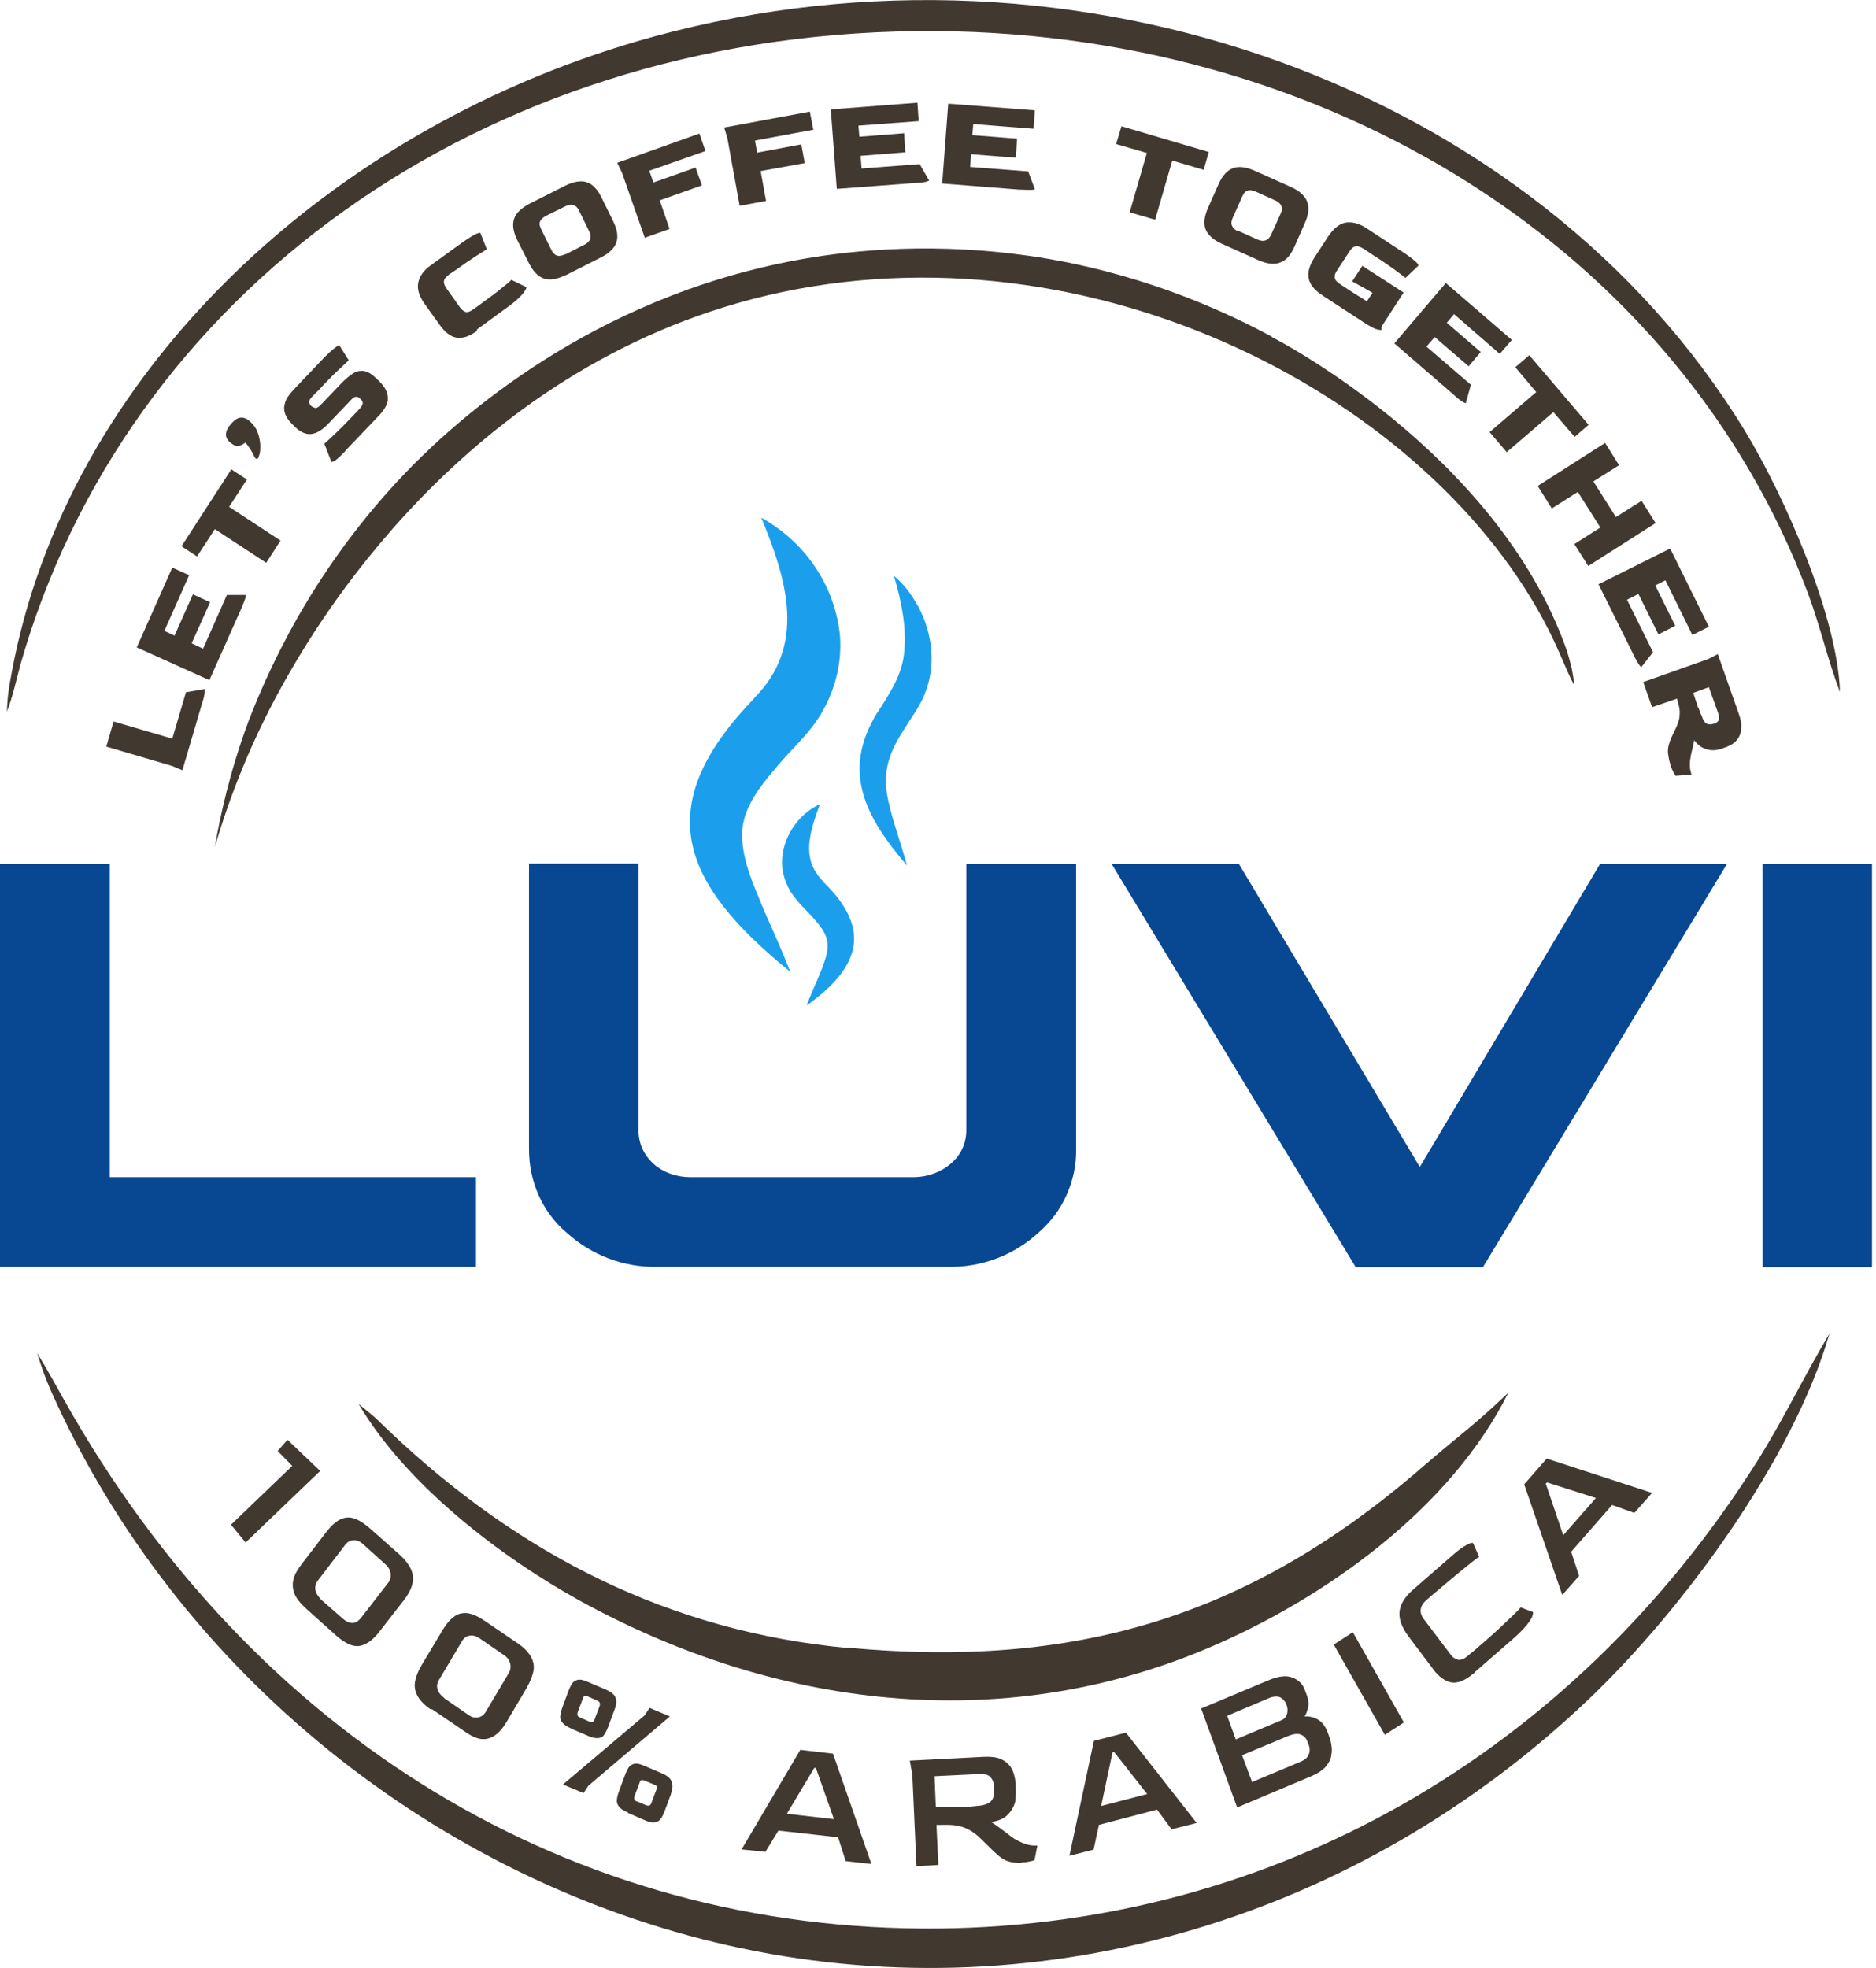 <?xml version="1.0" encoding="UTF-8"?>
<svg xmlns="http://www.w3.org/2000/svg" width="164" height="172" viewBox="0 0 164 172" fill="none">
  <g clip-path="url(#clip0_524_1821)">
    <path d="M154.079 110.748H163.65V75.509H154.079V110.748ZM129.639 110.748L150.972 75.509H139.876L124.118 101.994L108.305 75.509H97.18L118.514 110.748H129.639ZM46.246 75.509V100.437C46.246 101.827 46.523 103.189 47.078 104.439C47.633 105.69 48.465 106.829 49.52 107.719C51.711 109.72 54.569 110.804 57.537 110.72H82.782C85.751 110.804 88.636 109.72 90.8 107.719C91.854 106.802 92.686 105.69 93.241 104.439C93.796 103.189 94.101 101.827 94.073 100.437V75.509H84.475V98.77C84.475 99.326 84.364 99.854 84.142 100.354C83.92 100.854 83.587 101.299 83.171 101.66C82.283 102.438 81.146 102.855 79.953 102.883H60.339C59.174 102.883 58.009 102.494 57.121 101.716C56.705 101.327 56.372 100.882 56.15 100.382C55.928 99.882 55.817 99.326 55.817 98.77V75.481H46.218L46.246 75.509ZM0 110.748V75.509H9.599V102.883H41.613V110.72H0V110.748Z" fill="#084792"></path>
    <path fill-rule="evenodd" clip-rule="evenodd" d="M65.914 61.057C56.676 70.618 59.672 77.287 69.076 84.93C68.383 83.096 67.578 81.373 66.829 79.65C65.831 77.232 64.749 74.953 64.887 72.507C65.109 70.284 66.663 68.478 68.105 66.782C69.409 65.254 70.935 63.948 71.934 62.113C73.099 60.085 73.654 57.611 73.404 55.305C72.877 50.941 70.242 47.301 66.552 45.244C68.827 50.747 70.519 56.444 65.886 61.057" fill="#1B9FED"></path>
    <path fill-rule="evenodd" clip-rule="evenodd" d="M76.706 62.252C73.487 67.477 75.707 71.451 79.285 75.648C78.731 73.508 77.843 71.34 77.51 69.2C77.205 67.116 77.926 65.448 79.064 63.698C79.674 62.697 80.451 61.697 80.867 60.585C81.838 58.167 81.505 55.36 80.34 53.137C79.757 52.053 79.064 51.08 78.148 50.33C78.814 52.581 79.23 54.749 79.064 56.75C78.953 58.89 77.815 60.529 76.706 62.28" fill="#1B9FED"></path>
    <path fill-rule="evenodd" clip-rule="evenodd" d="M71.462 76.426C70.103 74.62 70.935 72.313 71.684 70.284C69.215 71.396 67.606 74.536 68.743 77.176C69.159 78.288 70.075 79.15 70.879 79.983C71.823 81.067 72.572 81.817 72.294 83.29C71.934 84.791 71.074 86.347 70.519 87.876C75.013 84.68 76.345 81.345 72.044 77.149C71.878 76.926 71.573 76.648 71.434 76.398" fill="#1B9FED"></path>
    <path fill-rule="evenodd" clip-rule="evenodd" d="M111.19 29.431C101.619 24.262 93.13 22.761 89.218 22.261C80.369 21.094 73.294 22.067 69.799 22.706C51.489 26.041 39.865 36.879 36.12 40.631C28.158 48.691 23.941 57.25 21.694 63.114C20.085 67.477 19.253 71.285 18.781 74.036C19.946 70.034 21.944 64.559 25.412 58.612C27.964 54.249 41.863 30.459 69.716 25.262C98.262 19.954 127.336 36.546 136.297 57C136.768 58.056 137.073 58.862 137.628 59.918C137.601 59.529 137.517 59.057 137.406 58.445C137.406 58.445 137.212 57.611 136.962 56.833C130.887 39.464 111.19 29.459 111.19 29.459" fill="#413930"></path>
    <path fill-rule="evenodd" clip-rule="evenodd" d="M1.747 58.223C10.957 25.679 41.973 3.14 80.118 2.724C115.933 2.334 146.838 21.927 158.073 51.914C159.128 54.749 159.821 57.806 160.848 60.474C160.653 53.943 156.048 43.438 152.525 37.629C134.187 7.615 94.128 -6.864 57.259 3.168C28.768 10.922 5.769 32.766 0.998 58.917C0.776 60.112 0.637 60.974 0.609 62.197C1.109 60.891 1.386 59.584 1.747 58.25" fill="#413930"></path>
    <path d="M15.923 67.31L15.063 66.949L9.293 65.254L9.931 63.058L15.063 64.559L16.256 60.502L17.893 60.224C17.893 60.224 17.893 60.335 17.893 60.557C17.865 60.779 17.782 61.141 17.616 61.641L15.951 67.31H15.923ZM18.309 59.446L11.956 56.583L15.063 49.607L16.534 50.274L14.37 55.138L15.258 55.555L16.867 51.942L18.365 52.637L16.756 56.222L17.754 56.694L19.835 51.997H21.5C21.5 51.997 21.5 52.081 21.444 52.303C21.361 52.498 21.25 52.859 21.028 53.331L18.281 59.501L18.309 59.446ZM23.275 49.191L18.781 46.245L17.227 48.635L15.868 47.745L20.223 41.02L21.583 41.909L20.029 44.299L24.523 47.245L23.275 49.191ZM22.637 39.908C22.554 40.075 22.498 40.13 22.415 40.103C22.332 40.075 22.276 39.992 22.221 39.88C22.193 39.769 22.082 39.602 21.943 39.352C21.777 39.102 21.638 38.88 21.444 38.685C21.25 38.824 21.083 38.935 20.889 38.963C20.695 39.019 20.445 38.935 20.168 38.713C19.89 38.491 19.752 38.241 19.752 37.991C19.752 37.74 19.863 37.435 20.112 37.157C20.362 36.823 20.64 36.601 20.917 36.518C21.194 36.462 21.5 36.518 21.805 36.796C22.054 36.99 22.248 37.24 22.387 37.49C22.526 37.768 22.637 38.074 22.692 38.38C22.748 38.685 22.776 38.963 22.748 39.241C22.748 39.519 22.692 39.742 22.609 39.908M30.21 39.408C29.822 39.797 29.545 40.075 29.351 40.214C29.128 40.353 29.018 40.408 28.962 40.353L28.352 38.769C28.518 38.658 28.768 38.407 29.184 38.018C29.6 37.629 30.127 37.101 30.765 36.434L31.403 35.767C31.598 35.573 31.681 35.406 31.709 35.267C31.709 35.156 31.681 35.017 31.57 34.934L31.487 34.85C31.348 34.711 31.237 34.656 31.098 34.684C30.987 34.684 30.821 34.795 30.627 35.017L28.74 36.99C28.185 37.574 27.686 37.88 27.214 37.935C26.743 37.991 26.271 37.768 25.799 37.324L25.494 37.018C25.245 36.768 25.05 36.49 24.939 36.212C24.828 35.906 24.801 35.573 24.912 35.239C24.995 34.878 25.245 34.517 25.633 34.1L28.352 31.237C28.685 30.904 28.99 30.626 29.239 30.431C29.489 30.237 29.656 30.154 29.683 30.209L30.488 31.488C30.322 31.654 30.016 31.932 29.572 32.349C29.128 32.766 28.574 33.322 27.936 34.017L27.325 34.628C27.159 34.795 27.048 34.961 27.02 35.072C27.02 35.184 27.048 35.323 27.187 35.462L27.242 35.517C27.242 35.517 27.52 35.684 27.631 35.656C27.769 35.628 27.908 35.517 28.074 35.35L29.878 33.461C30.238 33.099 30.571 32.821 30.876 32.627C31.181 32.432 31.514 32.377 31.847 32.432C32.18 32.488 32.513 32.71 32.901 33.072L33.207 33.377C33.623 33.794 33.872 34.239 33.9 34.711C33.956 35.184 33.706 35.684 33.207 36.24L30.155 39.436L30.21 39.408ZM41.723 28.903C41.058 29.403 40.447 29.598 39.92 29.514C39.393 29.431 38.894 29.042 38.422 28.375L37.146 26.596C36.647 25.901 36.453 25.29 36.563 24.706C36.674 24.151 37.035 23.622 37.673 23.178L40.475 21.149C40.919 20.843 41.28 20.621 41.529 20.482C41.807 20.371 41.945 20.315 42.001 20.371L42.556 21.788C42.389 21.899 42.056 22.094 41.585 22.4C41.113 22.705 40.503 23.122 39.809 23.622L39.31 23.956C39.005 24.178 38.838 24.373 38.81 24.567C38.783 24.762 38.866 24.956 39.032 25.207L40.198 26.846C40.364 27.069 40.531 27.208 40.697 27.263C40.863 27.319 41.113 27.235 41.446 26.985L41.834 26.707C42.75 26.04 43.444 25.54 43.887 25.151C44.359 24.79 44.636 24.567 44.692 24.456L46.023 25.096C46.023 25.096 46.023 25.207 45.913 25.373C45.829 25.54 45.635 25.762 45.385 26.013C45.108 26.291 44.692 26.624 44.137 27.013L41.668 28.82L41.723 28.903ZM49.436 24.039C48.687 24.428 48.049 24.512 47.549 24.345C47.05 24.178 46.606 23.734 46.245 23.011L45.219 20.982C44.858 20.26 44.775 19.621 44.941 19.12C45.108 18.62 45.58 18.175 46.329 17.786L49.408 16.23C50.157 15.869 50.767 15.758 51.294 15.924C51.794 16.091 52.238 16.536 52.598 17.286L53.597 19.315C53.958 20.065 54.069 20.677 53.874 21.205C53.708 21.705 53.236 22.15 52.515 22.511L49.436 24.067V24.039ZM49.436 22.233L51.072 21.399C51.627 21.121 51.766 20.732 51.516 20.232L50.601 18.37C50.351 17.87 49.963 17.759 49.408 18.037L47.771 18.843C47.494 18.981 47.3 19.148 47.216 19.343C47.133 19.537 47.161 19.732 47.3 20.01L48.215 21.872C48.354 22.15 48.52 22.289 48.714 22.344C48.909 22.4 49.158 22.344 49.436 22.205M56.371 20.788L54.374 15.091L53.958 14.229L61.143 11.672L61.67 13.201L56.76 14.924L57.12 15.952L60.81 14.646L61.365 16.202L57.675 17.509L58.535 20.01L56.343 20.788H56.371ZM64.666 18.009L63.584 12.061L63.307 11.144L70.797 9.755L71.102 11.339L65.998 12.284L66.192 13.34L70.048 12.617L70.353 14.257L66.497 14.952L66.969 17.564L64.694 17.981L64.666 18.009ZM73.155 16.536L72.628 9.56L80.202 8.977L80.313 10.588L75.042 10.977L75.125 11.95L79.037 11.645L79.147 13.312L75.236 13.618L75.319 14.729L80.396 14.34L81.228 15.785C81.228 15.785 81.117 15.841 80.923 15.897C80.701 15.952 80.34 15.98 79.813 16.008L73.155 16.508V16.536ZM82.366 16.035L82.893 9.06L90.466 9.644L90.355 11.255L85.084 10.839L85.001 11.811L88.913 12.117L88.802 13.784L84.89 13.479L84.807 14.59L89.884 14.979L90.466 16.536C90.466 16.536 90.355 16.591 90.133 16.591C89.911 16.591 89.551 16.591 89.024 16.564L82.338 16.035H82.366ZM98.761 18.537L100.259 13.368L97.568 12.589L98.04 11.033L105.669 13.284L105.225 14.841L102.479 14.035L100.981 19.204L98.789 18.564L98.761 18.537ZM106.834 21.316C106.085 20.982 105.586 20.538 105.392 20.038C105.197 19.537 105.281 18.898 105.613 18.148L106.529 16.091C106.862 15.341 107.278 14.896 107.777 14.702C108.277 14.507 108.915 14.59 109.692 14.924L112.854 16.341C113.603 16.675 114.075 17.119 114.269 17.62C114.463 18.12 114.408 18.759 114.075 19.482L113.159 21.566C112.826 22.316 112.41 22.789 111.883 22.956C111.384 23.15 110.746 23.067 109.997 22.733L106.834 21.316ZM108.249 20.176L109.913 20.927C110.468 21.177 110.857 21.038 111.106 20.538L111.966 18.648C112.188 18.148 112.022 17.759 111.467 17.509L109.802 16.758C109.497 16.619 109.275 16.591 109.081 16.647C108.887 16.703 108.721 16.869 108.61 17.147L107.75 19.065C107.639 19.343 107.611 19.565 107.722 19.76C107.805 19.954 107.999 20.121 108.277 20.232M115.628 25.818C114.907 25.373 114.519 24.873 114.408 24.345C114.297 23.817 114.463 23.206 114.907 22.511L116.1 20.677C116.572 19.982 117.071 19.565 117.626 19.454C118.181 19.37 118.791 19.509 119.429 19.926L122.73 22.094C123.202 22.4 123.507 22.65 123.729 22.844C123.951 23.039 124.034 23.178 123.979 23.233L122.869 24.29C122.703 24.151 122.397 23.928 121.954 23.595C121.482 23.261 120.899 22.844 120.15 22.372L119.235 21.761C118.93 21.566 118.68 21.483 118.486 21.538C118.292 21.566 118.125 21.733 117.986 21.955L116.877 23.65C116.71 23.873 116.655 24.095 116.683 24.262C116.683 24.456 116.877 24.651 117.21 24.873L118.014 25.401C118.319 25.596 118.597 25.79 118.846 25.929C119.096 26.096 119.318 26.207 119.484 26.346L119.984 25.596L119.568 25.346L118.208 24.595L119.096 23.233L122.703 25.568L120.761 28.569V28.847C120.761 28.847 120.511 28.847 120.206 28.736C119.901 28.597 119.401 28.319 118.763 27.875L115.601 25.818H115.628ZM121.87 30.042L126.392 24.734L132.163 29.709L131.108 30.932L127.114 27.458L126.475 28.208L129.444 30.765L128.39 32.016L125.421 29.459L124.7 30.292L128.584 33.627L128.14 35.239C128.14 35.239 128.029 35.239 127.835 35.1C127.641 34.989 127.363 34.767 126.975 34.406L121.898 30.015L121.87 30.042ZM130.221 37.768L134.299 34.267L132.468 32.099L133.688 31.043L138.876 37.129L137.656 38.185L135.797 36.017L131.719 39.519L130.221 37.768ZM134.437 42.465L140.319 38.713L141.539 40.659L139.292 42.076L141.262 45.189L143.509 43.771L144.73 45.717L138.848 49.468L137.628 47.551L139.903 46.106L137.933 42.993L135.658 44.438L134.437 42.493V42.465ZM139.764 51.053L146.006 47.94L149.39 54.776L147.948 55.499L145.59 50.719L144.702 51.164L146.45 54.693L144.979 55.444L143.232 51.914L142.233 52.414L144.508 57L143.481 58.306C143.481 58.306 143.37 58.223 143.259 58.056C143.148 57.889 142.954 57.556 142.732 57.083L139.736 51.053H139.764ZM146.034 66.838C145.923 66.532 145.867 66.199 145.812 65.782C145.784 65.393 145.895 64.948 146.117 64.448L146.422 63.809C146.588 63.503 146.672 63.225 146.755 62.975C146.838 62.725 146.838 62.447 146.838 62.169C146.838 61.891 146.727 61.53 146.616 61.141V61.057L144.425 61.808L143.648 59.612L149.307 57.611L150.167 57.167L151.998 62.364C152.165 62.836 152.248 63.253 152.22 63.586C152.22 63.92 152.137 64.198 151.998 64.448C151.859 64.67 151.693 64.865 151.471 65.004C151.249 65.143 151.027 65.254 150.778 65.337L150.556 65.421C150.112 65.587 149.668 65.615 149.252 65.504C148.808 65.393 148.447 65.143 148.114 64.698C148.059 64.92 148.003 65.143 147.976 65.337C147.92 65.559 147.865 65.782 147.809 66.06C147.754 66.365 147.726 66.616 147.726 66.866C147.726 67.088 147.754 67.283 147.809 67.449C147.837 67.588 147.865 67.672 147.865 67.7L146.478 67.811C146.478 67.811 146.367 67.616 146.256 67.421C146.172 67.255 146.089 67.06 146.006 66.838M148.475 61.836C148.53 62.03 148.614 62.197 148.669 62.364C148.752 62.53 148.808 62.697 148.863 62.836C148.974 63.086 149.113 63.225 149.279 63.281C149.446 63.336 149.612 63.308 149.807 63.253H149.918C150.084 63.142 150.195 63.058 150.25 62.947C150.306 62.808 150.278 62.642 150.223 62.391L149.39 60.057L148.031 60.557C148.087 60.752 148.142 60.946 148.225 61.169C148.308 61.391 148.364 61.641 148.447 61.863" fill="#413930"></path>
    <path fill-rule="evenodd" clip-rule="evenodd" d="M74.181 144.042C58.563 142.597 45.468 135.899 34.15 125.199C32.18 123.337 33.456 124.449 31.348 122.698C35.481 129.729 43.693 136.038 50.739 139.929C67.856 149.322 87.442 151.685 105.474 144.098C115.767 139.762 126.808 131.869 131.857 121.726C128.639 124.783 127.807 125.227 124.339 128.229C109.081 141.457 93.85 145.821 74.181 144.014" fill="#413930"></path>
    <path fill-rule="evenodd" clip-rule="evenodd" d="M82.144 168.554C49.797 168.888 22.083 151.629 5.687 122.504C4.827 120.975 4.162 119.753 3.246 118.252C3.829 120.142 4.217 121.087 5.049 122.865C16.479 147.377 39.533 164.969 64.806 170.277C91.383 175.891 118.875 167.581 138.877 148.517C147.006 140.791 156.743 127.618 159.933 116.557C157.686 120.308 155.938 124.032 153.553 127.812C137.379 153.352 111.329 168.221 82.144 168.554Z" fill="#413930"></path>
    <path d="M20.195 133.259L25.549 128.118L24.273 126.812L25.133 125.839L27.991 128.562L21.471 134.815L20.195 133.259ZM26.798 140.624C26.271 140.151 25.91 139.707 25.744 139.29C25.577 138.873 25.549 138.428 25.66 138.011C25.771 137.567 26.049 137.122 26.41 136.65L28.546 133.871C28.906 133.398 29.267 133.065 29.655 132.842C30.016 132.648 30.404 132.564 30.848 132.676C31.264 132.787 31.736 133.065 32.291 133.537L34.899 135.844C35.426 136.316 35.759 136.761 35.953 137.205C36.119 137.622 36.147 138.067 36.036 138.484C35.925 138.929 35.675 139.373 35.315 139.846L33.151 142.625C32.596 143.347 32.041 143.736 31.459 143.848C30.876 143.959 30.21 143.653 29.433 142.986L26.826 140.652L26.798 140.624ZM28.019 139.762L29.988 141.485C30.266 141.735 30.543 141.847 30.82 141.847C31.098 141.847 31.32 141.68 31.542 141.43L33.928 138.345C34.122 138.123 34.177 137.845 34.15 137.539C34.122 137.233 33.955 136.955 33.678 136.705L31.736 134.954C31.459 134.704 31.181 134.593 30.904 134.621C30.626 134.621 30.377 134.76 30.183 135.01L27.824 138.095C27.602 138.373 27.519 138.651 27.575 138.956C27.63 139.262 27.797 139.512 28.046 139.762M37.701 149.434C37.118 149.045 36.73 148.628 36.508 148.239C36.286 147.822 36.203 147.433 36.286 146.96C36.369 146.516 36.563 146.015 36.868 145.515L38.699 142.458C39.004 141.958 39.31 141.569 39.67 141.319C40.003 141.041 40.392 140.957 40.835 140.985C41.279 141.041 41.779 141.263 42.361 141.652L45.219 143.597C45.801 143.987 46.19 144.403 46.412 144.792C46.633 145.182 46.717 145.626 46.633 146.043C46.55 146.488 46.356 146.96 46.079 147.46L44.275 150.517C43.804 151.296 43.304 151.768 42.722 151.935C42.167 152.129 41.446 151.935 40.614 151.323L37.756 149.378L37.701 149.434ZM38.81 148.405L40.946 149.878C41.252 150.101 41.529 150.156 41.806 150.101C42.084 150.045 42.306 149.878 42.472 149.6L44.47 146.238C44.636 145.96 44.664 145.71 44.608 145.404C44.525 145.098 44.359 144.848 44.053 144.654L41.917 143.181C41.612 142.986 41.335 142.903 41.057 142.958C40.78 142.986 40.558 143.153 40.392 143.431L38.394 146.793C38.2 147.099 38.172 147.377 38.255 147.655C38.339 147.933 38.533 148.183 38.838 148.405M49.214 155.965L56.343 149.934L56.787 149.267L58.563 150.017L51.433 156.076L51.017 156.715L49.214 155.965ZM49.935 151.073C49.546 150.907 49.269 150.712 49.13 150.517C48.992 150.323 48.936 150.128 48.992 149.906C49.019 149.684 49.075 149.461 49.158 149.239L49.713 147.738C49.796 147.544 49.879 147.349 49.99 147.183C50.101 146.988 50.268 146.877 50.49 146.821C50.712 146.766 51.017 146.821 51.433 147.016L52.931 147.655C53.319 147.822 53.597 148.016 53.736 148.211C53.846 148.433 53.902 148.628 53.874 148.85C53.846 149.072 53.791 149.267 53.708 149.461L53.153 150.962C53.07 151.184 52.959 151.407 52.848 151.574C52.737 151.768 52.57 151.879 52.348 151.907C52.126 151.935 51.821 151.907 51.405 151.713L49.907 151.073H49.935ZM50.628 150.073L51.572 150.49C51.572 150.49 51.766 150.517 51.821 150.49C51.877 150.462 51.932 150.379 51.96 150.323L52.432 149.072C52.432 149.072 52.459 148.933 52.432 148.85C52.432 148.767 52.348 148.711 52.265 148.655L51.322 148.239C51.322 148.239 51.128 148.211 51.072 148.239C51.017 148.294 50.961 148.35 50.961 148.433L50.49 149.684C50.49 149.684 50.462 149.823 50.49 149.906C50.49 149.989 50.573 150.045 50.656 150.101M54.901 158.41C54.484 158.243 54.235 158.077 54.096 157.882C53.957 157.688 53.902 157.493 53.93 157.271C53.957 157.048 54.013 156.826 54.096 156.604L54.651 155.103C54.734 154.909 54.817 154.714 54.928 154.519C55.039 154.353 55.206 154.214 55.428 154.158C55.65 154.103 55.955 154.158 56.371 154.353L57.869 154.992C58.257 155.159 58.535 155.353 58.646 155.576C58.757 155.77 58.812 155.992 58.785 156.215C58.757 156.437 58.701 156.632 58.646 156.826L58.091 158.327C58.008 158.549 57.897 158.771 57.786 158.938C57.675 159.105 57.508 159.216 57.286 159.272C57.065 159.327 56.759 159.272 56.343 159.077L54.873 158.438L54.901 158.41ZM55.594 157.41L56.537 157.799C56.537 157.799 56.732 157.827 56.787 157.799C56.87 157.743 56.898 157.688 56.926 157.632L57.397 156.381C57.397 156.381 57.425 156.242 57.397 156.159C57.397 156.076 57.342 156.02 57.231 155.992L56.288 155.603C56.288 155.603 56.094 155.548 56.038 155.603C55.955 155.631 55.927 155.714 55.927 155.77L55.456 157.021C55.456 157.021 55.428 157.16 55.456 157.243C55.456 157.326 55.539 157.382 55.65 157.438M64.832 161.634L69.965 152.935L72.822 153.269L76.179 162.912L73.932 162.662L73.266 160.578L68.05 159.994L66.913 161.856L64.777 161.634H64.832ZM68.772 158.521L72.905 158.994L71.324 154.519H71.185L68.772 158.549V158.521ZM89.301 162.829C88.912 162.829 88.524 162.801 88.163 162.69C87.775 162.579 87.331 162.273 86.832 161.773L85.722 160.689C85.278 160.244 84.779 159.911 84.252 159.716C83.725 159.522 83.087 159.466 82.31 159.494H81.866L82.032 162.996L80.118 163.107L79.757 155.131L79.536 153.88L85.999 153.547C86.638 153.519 87.109 153.575 87.498 153.741C87.858 153.908 88.136 154.13 88.33 154.408C88.524 154.686 88.635 154.992 88.691 155.298C88.774 155.603 88.801 155.937 88.801 156.215V156.52C88.801 156.743 88.802 156.993 88.774 157.299C88.746 157.576 88.635 157.854 88.469 158.132C88.302 158.41 88.08 158.66 87.803 158.855C87.498 159.049 87.109 159.188 86.61 159.244C86.749 159.3 86.915 159.411 87.109 159.55C87.303 159.689 87.525 159.855 87.747 160.022C87.969 160.189 88.163 160.328 88.358 160.495C88.552 160.634 88.691 160.717 88.774 160.772C89.134 160.967 89.439 161.106 89.717 161.189C89.994 161.273 90.216 161.301 90.383 161.301C90.549 161.301 90.66 161.301 90.688 161.301L90.438 162.579C90.438 162.579 90.216 162.662 90.022 162.69C89.8 162.746 89.578 162.773 89.301 162.773M84.002 157.938C84.391 157.938 84.696 157.91 85.001 157.882C85.306 157.854 85.556 157.827 85.805 157.799C86.221 157.715 86.527 157.576 86.693 157.354C86.859 157.132 86.915 156.882 86.915 156.548V156.187C86.887 155.853 86.804 155.576 86.61 155.353C86.443 155.131 86.138 155.047 85.694 155.047L81.7 155.242L81.811 157.966C82.254 157.966 82.643 157.966 83.003 157.966C83.364 157.966 83.697 157.966 84.002 157.938ZM93.49 162.19L95.626 152.157L98.428 151.435L104.614 159.327L102.423 159.883L101.147 158.16L96.07 159.494L95.598 161.662L93.518 162.19H93.49ZM96.236 157.854L100.287 156.798L97.401 153.13H97.263L96.264 157.827L96.236 157.854ZM108.138 157.938L105.003 149.322L110.912 146.849C111.772 146.488 112.465 146.404 112.993 146.627C113.52 146.821 113.88 147.183 114.074 147.711L114.241 148.155C114.38 148.572 114.435 148.906 114.352 149.239C114.269 149.573 114.185 149.823 114.047 150.017C114.518 149.989 114.907 150.101 115.267 150.323C115.628 150.545 115.905 150.962 116.1 151.49L116.183 151.74C116.294 152.046 116.377 152.324 116.405 152.657C116.46 152.963 116.405 153.297 116.349 153.602C116.266 153.908 116.072 154.214 115.822 154.492C115.545 154.77 115.156 155.02 114.629 155.242L108.165 157.966L108.138 157.938ZM108.054 152.018L111.883 150.406C112.216 150.295 112.41 150.101 112.493 149.851C112.576 149.6 112.576 149.35 112.493 149.072L112.438 148.933C112.354 148.711 112.188 148.517 111.966 148.378C111.744 148.239 111.439 148.239 111.023 148.378L107.278 149.962L108.027 152.018H108.054ZM109.414 155.77L113.714 153.964C114.047 153.825 114.296 153.63 114.407 153.352C114.518 153.074 114.518 152.796 114.407 152.491L114.296 152.213C114.185 151.907 113.991 151.713 113.714 151.601C113.436 151.49 113.048 151.546 112.576 151.74L108.582 153.408L109.442 155.714L109.414 155.77ZM121.065 151.629L116.599 143.736L118.264 142.653L122.73 150.545L121.093 151.601L121.065 151.629ZM128.916 146.182C128.389 146.627 127.89 146.932 127.474 147.016C127.058 147.127 126.669 147.044 126.281 146.821C125.92 146.599 125.532 146.265 125.199 145.765L123.146 143.042C122.564 142.264 122.286 141.541 122.342 140.902C122.397 140.235 122.785 139.596 123.507 138.956L126.919 135.983C127.446 135.51 127.862 135.205 128.195 135.038C128.528 134.843 128.722 134.815 128.778 134.871L129.305 136.066C129.166 136.149 128.75 136.455 128.112 136.983C127.446 137.511 126.531 138.289 125.31 139.318L124.727 139.818C124.117 140.346 124.034 140.902 124.45 141.485L126.808 144.598C127.002 144.876 127.252 145.015 127.474 145.07C127.724 145.098 128.029 144.987 128.362 144.681L128.833 144.292C130.109 143.208 131.053 142.347 131.718 141.708C132.384 141.068 132.8 140.679 132.939 140.485L134.021 140.902C134.021 140.902 134.021 141.041 133.966 141.235C133.91 141.43 133.716 141.708 133.438 142.069C133.161 142.402 132.689 142.875 132.079 143.403L128.916 146.154V146.182ZM136.573 139.401L133.244 129.73L135.214 127.479L144.424 130.48L142.871 132.231L140.929 131.536L137.35 135.621L138.044 137.734L136.573 139.401ZM136.657 134.176L139.514 130.925L135.242 129.563L135.131 129.674L136.657 134.176Z" fill="#413930"></path>
  </g>
  <defs>
    <clipPath id="clip0_524_1821">
      <rect width="163.65" height="172" fill="white"></rect>
    </clipPath>
  </defs>
</svg>
